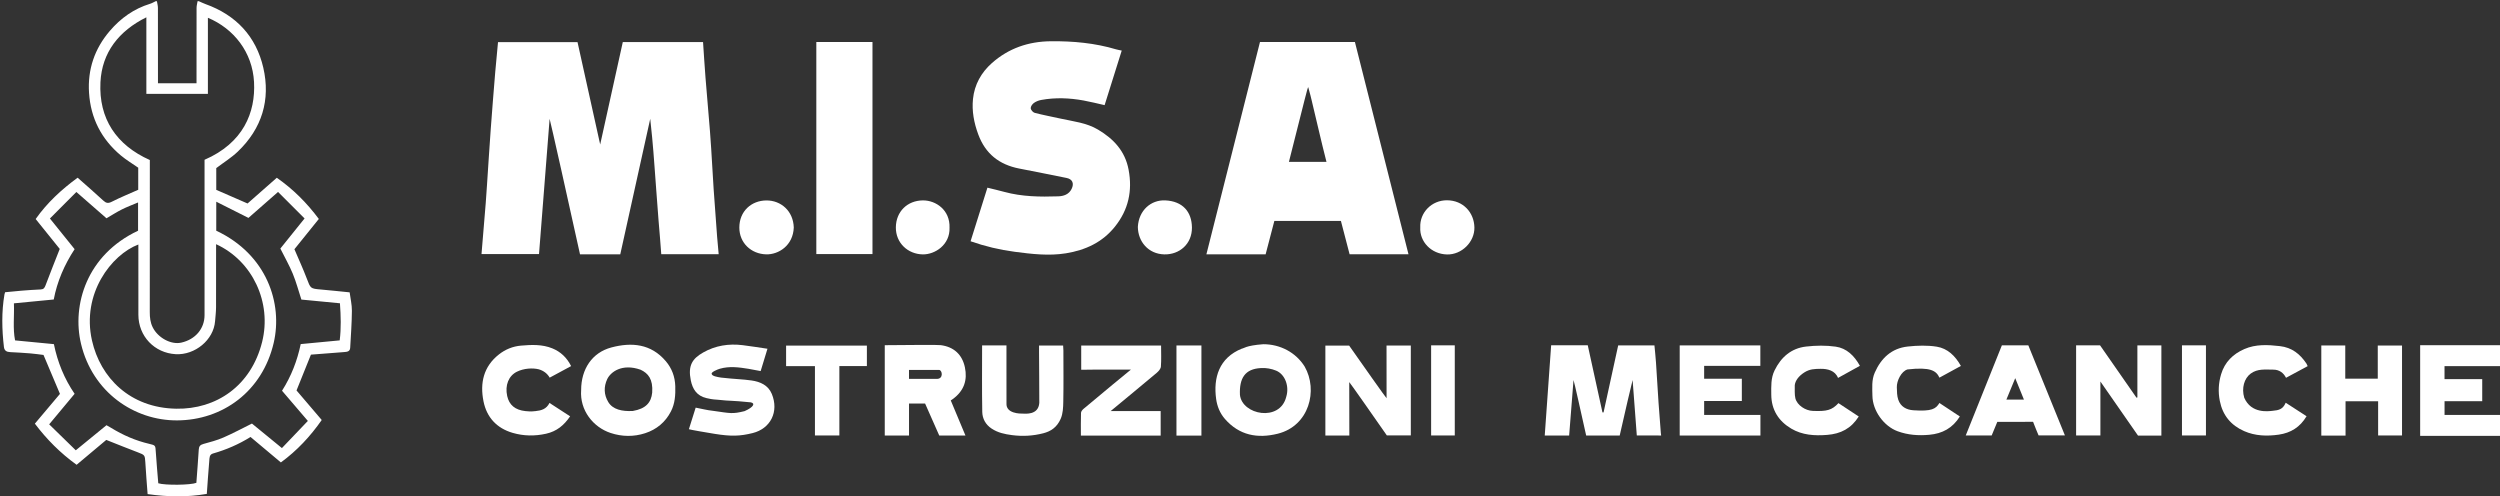 <?xml version="1.0" encoding="utf-8"?>
<!-- Generator: Adobe Illustrator 16.0.0, SVG Export Plug-In . SVG Version: 6.00 Build 0)  -->
<!DOCTYPE svg PUBLIC "-//W3C//DTD SVG 1.1//EN" "http://www.w3.org/Graphics/SVG/1.1/DTD/svg11.dtd">
<svg version="1.1" id="Logo_x5F_A-Model_8_xA0_Immagine_1_"
	 xmlns="http://www.w3.org/2000/svg" xmlns:xlink="http://www.w3.org/1999/xlink" x="0px" y="0px" width="516.24px"
	 height="102.479px" viewBox="0 0 516.24 102.479" enable-background="new 0 0 516.24 102.479" xml:space="preserve">
<rect x="0" y="0" width="516.24" height="102.479" fill="#333333" stroke="none"/>
<g>
	<path fill-rule="evenodd" clip-rule="evenodd" fill="none" d="M516.48,90c0,4.239,0,8.479,0,12.708c-172.08,0-344.16,0-516.237,0
		c0-34.164,0-68.316,0-102.468c10.641,0,21.279,0,31.917,0c-0.387,0.181-0.759,0.412-1.164,0.536
		c-3.347,1.025-6.069,2.97-8.325,5.609c-3.149,3.684-4.596,7.955-4.285,12.784c0.337,5.228,2.546,9.552,6.554,12.916
		c1.113,0.934,2.379,1.687,3.604,2.542c0,1.51,0,3.064,0,4.557c-1.858,0.829-3.697,1.576-5.46,2.471
		c-0.745,0.378-1.171,0.301-1.756-0.242c-1.725-1.6-3.51-3.136-5.3-4.722c-3.313,2.433-6.264,5.135-8.664,8.534
		c1.733,2.152,3.452,4.285,4.973,6.174c-1.043,2.657-2.02,5.084-2.937,7.533c-0.194,0.518-0.402,0.808-0.982,0.833
		c-1.308,0.059-2.614,0.148-3.919,0.252c-1.143,0.089-2.283,0.214-3.448,0.325c-0.045,0.155-0.104,0.302-0.13,0.453
		c-0.615,3.61-0.532,7.228-0.11,10.85c0.092,0.793,0.574,1.027,1.287,1.063c1.389,0.068,2.779,0.147,4.165,0.262
		c0.977,0.081,1.948,0.228,2.721,0.32c1.162,2.751,2.266,5.366,3.396,8.043c-1.674,1.986-3.422,4.062-5.18,6.146
		c2.439,3.229,5.241,6.056,8.62,8.495c2.089-1.753,4.213-3.534,6.125-5.137c2.341,0.925,4.453,1.786,6.587,2.59
		c1.343,0.506,1.396,0.573,1.477,2.009c0.124,2.176,0.309,4.349,0.473,6.586c4.143,0.591,8.161,0.667,12.225-0.041
		c0.171-2.366,0.317-4.623,0.511-6.875c0.048-0.559,0.013-1.248,0.756-1.46c2.751-0.785,5.354-1.912,7.759-3.417
		c2.127,1.784,4.175,3.502,6.268,5.257c3.338-2.437,6.088-5.393,8.436-8.762c-1.777-2.083-3.536-4.146-5.205-6.102
		c1.021-2.536,1.989-4.94,2.976-7.393c2.23-0.173,4.524-0.354,6.819-0.528c0.603-0.046,1.242-0.082,1.287-0.879
		c0.144-2.547,0.332-5.096,0.352-7.645c0.01-1.288-0.305-2.579-0.465-3.811c-2.06-0.205-3.986-0.415-5.917-0.583
		c-2.202-0.191-2.144-0.197-2.939-2.286c-0.772-2.027-1.684-4.002-2.548-6.034c1.656-2.054,3.352-4.158,5.041-6.253
		c-2.5-3.353-5.327-6.173-8.681-8.504c-2.079,1.829-4.105,3.612-6.037,5.312c-2.267-0.988-4.364-1.903-6.46-2.817
		c0-1.572,0-3.125,0-4.491c1.564-1.185,3.137-2.156,4.444-3.404c4.989-4.763,6.797-10.695,5.27-17.324
		c-1.487-6.457-5.623-10.88-11.939-13.14c-0.475-0.17-0.929-0.401-1.392-0.603c158.48,0,316.96,0,475.44,0c0,23.69,0,47.365,0,71.04
		c-5.581,0-11.162,0-16.728,0c0,6.31,0,12.484,0,18.72C505.376,90,510.928,90,516.48,90z M148.404,52.491
		c-0.11-1.217-0.231-2.387-0.32-3.56c-0.248-3.282-0.497-6.565-0.719-9.849c-0.189-2.813-0.338-5.628-0.512-8.443
		c-0.073-1.188-0.153-2.377-0.251-3.564c-0.302-3.672-0.628-7.341-0.918-11.014c-0.193-2.442-0.339-4.888-0.509-7.374
		c-5.542,0-11.006,0-16.571,0c-1.542,6.983-3.083,13.965-4.67,21.15c-1.591-7.187-3.141-14.191-4.679-21.141
		c-5.575,0-10.999,0-16.417,0c-0.197,2.105-0.406,4.152-0.575,6.202c-0.323,3.926-0.642,7.853-0.928,11.782
		c-0.28,3.853-0.518,7.709-0.776,11.564c-0.082,1.231-0.159,2.462-0.258,3.691c-0.284,3.5-0.578,6.998-0.87,10.52
		c4.026,0,7.956,0,11.874,0c0.735-9.366,1.462-18.642,2.189-27.917c0.055,0.001,0.11,0.002,0.166,0.003
		c2.036,9.321,4.071,18.643,6.109,27.971c2.815,0,5.527,0,8.315,0c2.044-9.263,4.086-18.511,6.127-27.758
		c0.266,0.296,0.4,0.589,0.419,0.89c0.105,1.626,0.174,3.256,0.269,4.883c0.076,1.308,0.155,2.616,0.261,3.921
		c0.299,3.671,0.626,7.339,0.915,11.01c0.183,2.325,0.314,4.655,0.473,7.031C140.502,52.491,144.359,52.491,148.404,52.491z
		 M278.686,52.503c4.063,0,8.041,0,12.161,0c-3.703-14.674-7.386-29.263-11.063-43.832c-6.587,0-13.058,0-19.603,0
		c-3.686,14.604-7.369,29.197-11.066,43.847c4.122,0,8.151,0,12.23,0c0.604-2.312,1.202-4.601,1.801-6.891c4.599,0,9.149,0,13.748,0
		C277.489,47.907,278.079,50.171,278.686,52.503z M231.634,10.443c-0.469-0.101-0.821-0.153-1.159-0.253
		c-4.401-1.31-8.898-1.718-13.48-1.673c-4.634,0.045-8.707,1.439-12.171,4.504c-2.217,1.962-3.601,4.455-3.906,7.399
		c-0.26,2.506,0.201,4.943,1.089,7.341c1.479,3.996,4.322,6.223,8.408,7.032c3.283,0.649,6.569,1.279,9.846,1.957
		c1.205,0.249,1.575,1.135,1.018,2.265c-0.562,1.137-1.648,1.489-2.755,1.526c-3.742,0.126-7.481,0.081-11.138-0.917
		c-1.154-0.315-2.321-0.582-3.49-0.872c-1.187,3.778-2.326,7.403-3.477,11.068c2.982,1.043,6.004,1.764,9.108,2.172
		c3.521,0.462,7.04,0.887,10.584,0.313c4.014-0.649,7.519-2.255,10.124-5.511c2.783-3.479,3.637-7.381,2.814-11.756
		c-0.725-3.858-3.087-6.351-6.302-8.27c-2.387-1.425-5.099-1.694-7.725-2.274c-1.784-0.394-3.583-0.73-5.351-1.188
		c-0.354-0.092-0.805-0.596-0.833-0.942c-0.03-0.355,0.322-0.858,0.651-1.099c0.435-0.316,0.993-0.532,1.528-0.629
		c2.913-0.532,5.832-0.411,8.731,0.113c1.456,0.264,2.892,0.636,4.351,0.961C229.302,17.876,230.452,14.213,231.634,10.443z
		 M168.567,8.674c0,14.688,0,29.256,0,43.792c3.936,0,7.79,0,11.596,0c0-14.651,0-29.221,0-43.792
		C176.258,8.674,172.431,8.674,168.567,8.674z M320.307,71.294c-0.443,6.229-0.883,12.408-1.326,18.647c1.698,0,3.319,0,5.041,0
		c0.292-3.665,0.581-7.301,0.87-10.936c0.07,0.006,0.14,0.012,0.21,0.018c0.815,3.65,1.63,7.301,2.438,10.916
		c2.404,0,4.634,0,6.921,0c0.854-3.803,1.703-7.575,2.551-11.348c0.036,0.014,0.071,0.027,0.107,0.041
		c0.29,3.75,0.58,7.501,0.872,11.282c1.681,0,3.294,0,4.933,0c0.014-0.222,0.042-0.378,0.03-0.531
		c-0.154-2.059-0.33-4.115-0.469-6.174c-0.188-2.776-0.34-5.555-0.528-8.33c-0.079-1.179-0.211-2.354-0.321-3.557
		c-2.516,0-4.982,0-7.486,0c-1.011,4.631-2.015,9.231-3.019,13.831c-0.076,0.002-0.153,0.003-0.229,0.004
		c-1.015-4.633-2.029-9.265-3.036-13.864C325.302,71.294,322.946,71.294,320.307,71.294z M196.329,82.688
		c0.13-0.087,0.26-0.17,0.386-0.26c2.389-1.721,3.087-3.985,2.534-6.583c-0.56-2.625-2.275-4.226-4.99-4.575
		c-0.804-0.104-1.635,0.008-2.454,0.009c-3.027,0.003-6.053,0.001-9.105,0.001c0,6.282,0,12.457,0,18.649c1.674,0,3.289,0,5.01,0
		c0-2.242,0-4.419,0-6.599c1.17,0,2.234,0,3.321,0c0.993,2.245,1.972,4.457,2.922,6.606c1.812,0,3.514,0,5.411,0
		C198.333,87.478,197.355,85.141,196.329,82.688z M291.327,71.355c-1.737,0-3.354,0-5.015,0c0,3.621,0,7.167,0,10.713
		c-0.057,0.029-0.113,0.059-0.17,0.088c-2.54-3.63-5.08-7.26-7.551-10.792c-1.739,0-3.356,0-4.909,0c0,6.258,0,12.431,0,18.566
		c1.666,0,3.249,0,4.949,0c0-3.662,0-7.262,0-10.862c0.06-0.013,0.119-0.025,0.179-0.039c2.539,3.652,5.078,7.306,7.567,10.886
		c1.71,0,3.329,0,4.949,0C291.327,83.69,291.327,77.547,291.327,71.355z M428.708,71.308c0,6.286,0,12.46,0,18.618
		c1.685,0,3.301,0,5.014,0c0-3.672,0-7.271,0-11.146c2.705,3.89,5.247,7.545,7.771,11.175c1.632,0,3.22,0,4.822,0
		c0-6.248,0-12.45,0-18.625c-1.672,0-3.259,0-4.954,0c0,3.61,0,7.174,0,10.737c-0.062,0.018-0.123,0.035-0.186,0.053
		c-2.519-3.619-5.037-7.237-7.525-10.812C431.962,71.308,430.37,71.308,428.708,71.308z M359.682,82.805c0-1.592,0-3.045,0-4.597
		c-2.653,0-5.229,0-7.783,0c0-0.921,0-1.738,0-2.665c3.919,0,7.772,0,11.604,0c0-1.487,0-2.86,0-4.219c-5.592,0-11.096,0-16.651,0
		c0,6.217,0,12.389,0,18.605c5.577,0,11.106,0,16.669,0c0-1.438,0-2.811,0-4.25c-1.983,0-3.896,0-5.808,0c-1.944,0-3.887,0-5.814,0
		c0-1.034,0-1.931,0-2.875C354.513,82.805,357.061,82.805,359.682,82.805z M260.875,71.08c-1.386,0.25-2.859,0.279-4.141,0.791
		c-4.804,1.918-6.193,6.203-5.608,10.492c0.204,1.499,0.766,2.943,1.813,4.145c2.975,3.41,6.746,4.088,10.907,3.054
		c6.496-1.613,8.367-8.972,5.559-13.872C267.555,72.462,264.607,71.088,260.875,71.08z M120.004,80.55
		c-0.313,4.19,2.497,7.666,6.067,8.853c2.357,0.783,4.792,0.822,7.157,0.051c2.349-0.766,4.164-2.267,5.313-4.492
		c0.848-1.643,0.958-3.413,0.9-5.224c-0.063-1.952-0.698-3.67-1.951-5.149c-3.067-3.62-7.074-3.95-11.251-2.839
		C122.249,72.81,120.004,76.235,120.004,80.55z M142.331,88.49c0.23,0.104,0.435,0.244,0.658,0.285
		c1.515,0.278,3.047,0.475,4.549,0.812c2.647,0.595,5.307,0.486,7.877-0.154c3.721-0.928,5.471-4.43,3.96-8.09
		c-0.743-1.802-2.385-2.517-4.187-2.775c-1.837-0.266-3.71-0.303-5.539-0.606c-0.818-0.136-1.8,0.107-2.698-0.78
		c0.643-0.339,1.112-0.692,1.639-0.845c1.97-0.568,3.976-0.499,5.979-0.174c0.84,0.137,1.674,0.31,2.505,0.466
		c0.477-1.563,0.906-2.972,1.406-4.611c-1.77-0.259-3.436-0.533-5.11-0.739c-2.879-0.355-5.633,0.068-8.177,1.518
		c-2.249,1.28-3.163,2.713-2.542,5.758c0.361,1.772,1.422,3.116,3.225,3.652c0.785,0.233,1.634,0.257,2.457,0.35
		c2.226,0.249,4.452,0.483,6.644,0.721c0.184,1.107-0.045,1.439-1.009,1.685c-2.252,0.571-4.489,0.092-6.722-0.126
		c-1.198-0.116-2.376-0.43-3.592-0.659C143.192,85.683,142.769,87.062,142.331,88.49z M239.76,71.348c-5.597,0-11.052,0-16.492,0
		c0,1.686,0,3.302,0,5.007c3.353,0,6.639,0,9.925,0c0.047,0.078,0.094,0.155,0.141,0.233c-0.166,0.098-0.349,0.175-0.496,0.296
		c-3.037,2.509-6.075,5.019-9.096,7.547c-0.242,0.202-0.509,0.544-0.518,0.828c-0.051,1.547-0.024,3.096-0.024,4.691
		c5.547,0,11.001,0,16.474,0c0-1.684,0-3.328,0-5.068c-3.443,0-6.801,0-10.324,0c3.273-2.709,6.407-5.283,9.511-7.895
		c0.385-0.324,0.824-0.828,0.858-1.278C239.83,74.284,239.76,72.846,239.76,71.348z M484.347,89.956c0-2.434,0-4.77,0-7.097
		c2.279,0,4.454,0,6.728,0c0,2.399,0,4.736,0,7.062c1.714,0,3.328,0,4.934,0c0-6.244,0-12.416,0-18.57c-1.688,0-3.304,0-5.009,0
		c0,2.328,0,4.586,0,6.837c-2.267,0-4.441,0-6.71,0c0-2.319,0-4.576,0-6.847c-1.71,0-3.325,0-4.948,0c0,6.233,0,12.405,0,18.615
		C480.988,89.956,482.573,89.956,484.347,89.956z M412.436,87.115c2.256,0,4.49,0.011,6.726-0.008
		c0.531-0.004,0.74,0.205,0.897,0.712c0.231,0.741,0.608,1.437,0.896,2.089c1.813,0,3.54,0,5.439,0
		c-2.556-6.291-5.056-12.447-7.554-18.596c-1.874,0-3.666,0-5.462,0c-2.486,6.2-4.961,12.374-7.464,18.618c1.896,0,3.638,0,5.356,0
		C411.656,89,412.019,88.123,412.436,87.115z M202.801,71.325c0,4.623-0.052,9.173,0.031,13.72c0.026,1.407,0.683,2.635,1.947,3.467
		c1.284,0.844,2.67,1.138,4.189,1.337c2.209,0.289,4.365,0.161,6.463-0.38c1.563-0.403,3.089-1.21,3.584-2.957
		c0.33-1.161,0.525-2.396,0.55-3.603c0.07-3.516,0.026-7.034,0.022-10.552c0-0.344-0.037-0.687-0.054-0.999
		c-1.712,0-3.328,0-4.974,0c0,0.475,0,0.871,0,1.269c0,3.397,0.012,6.795-0.005,10.192c-0.008,1.585-0.784,2.313-2.117,2.163
		c-1.026-0.115-2.076-0.011-3.116-0.026c-1.062-0.017-1.482-0.44-1.486-1.514c-0.01-2.679-0.004-5.356-0.004-8.035
		c0-1.347,0-2.692,0-4.082C206.129,71.325,204.543,71.325,202.801,71.325z M476.52,75.609c-0.124-0.267-0.174-0.421-0.261-0.55
		c-1.322-1.961-2.977-3.298-5.476-3.586c-2.512-0.289-4.978-0.415-7.324,0.604c-2.34,1.016-4.071,2.699-4.814,5.226
		c-0.53,1.8-0.631,3.609-0.265,5.479c0.587,2.992,2.312,5.045,5.026,6.242c2.283,1.006,4.722,1.081,7.166,0.728
		c2.45-0.355,4.38-1.528,5.726-3.8c-1.442-0.934-2.842-1.838-4.31-2.788c-0.585,1.345-1.602,1.606-2.79,1.562
		c-0.759-0.028-1.519,0.007-2.278-0.008c-1.634-0.031-3.053-1.089-3.493-2.587c-0.586-1.992-0.001-3.992,1.32-4.975
		c1.442-1.072,3.073-0.821,4.671-0.826c1.233-0.003,2.122,0.652,2.635,1.686C473.609,77.177,475.019,76.418,476.52,75.609z
		 M383.823,86.004c-1.446-0.952-2.826-1.86-4.192-2.76c-1.336,1.451-1.394,1.477-3.38,1.479c-0.68,0.001-1.36,0.019-2.039-0.006
		c-1.514-0.053-2.923-1.056-3.293-2.49c-0.185-0.716-0.111-1.503-0.118-2.259c-0.013-1.345,0.62-2.308,1.742-3.033
		c1.158-0.749,2.43-0.603,3.69-0.618c1.407-0.019,2.704,0.185,3.312,1.725c1.558-0.862,3.028-1.676,4.52-2.502
		c-1.172-2.114-2.757-3.632-4.987-3.955c-2.005-0.29-4.106-0.253-6.127-0.022c-3.054,0.35-5.154,2.169-6.505,4.92
		c-0.79,1.608-0.692,3.303-0.684,5c0.016,3.141,1.514,5.483,4.134,7.03c2.265,1.338,4.787,1.5,7.412,1.292
		C380.106,89.583,382.249,88.492,383.823,86.004z M404.917,75.563c-1.166-2.092-2.764-3.612-4.972-3.971
		c-1.957-0.317-4.023-0.249-6.008-0.034c-3.318,0.358-5.483,2.385-6.802,5.377c-0.683,1.547-0.515,3.189-0.489,4.806
		c0.049,3.091,2.368,6.27,5.203,7.311c2.121,0.779,4.282,0.932,6.526,0.731c2.728-0.242,4.833-1.384,6.324-3.783
		c-1.421-0.938-2.8-1.849-4.219-2.785c-0.741,1.23-1.793,1.611-3.089,1.526c-0.756-0.05-1.521,0.029-2.277-0.021
		c-1.469-0.097-2.646-0.754-3.132-2.179c-0.271-0.797-0.269-1.703-0.296-2.563c-0.042-1.341,0.606-2.31,1.727-3.036
		c1.192-0.773,2.506-0.618,3.805-0.636c1.368-0.018,2.606,0.241,3.267,1.676C401.97,77.173,403.39,76.397,404.917,75.563z
		 M117.933,75.597c-0.887-1.767-2.176-2.971-3.891-3.667c-2.081-0.845-4.276-0.75-6.455-0.561c-1.686,0.146-3.221,0.77-4.551,1.813
		c-3.202,2.514-3.948,5.922-3.194,9.688c0.665,3.321,2.749,5.564,6.032,6.518c2.265,0.657,4.558,0.694,6.903,0.17
		c2.185-0.489,3.684-1.729,4.953-3.591c-1.445-0.938-2.825-1.832-4.261-2.765c-0.629,1.289-1.663,1.603-2.91,1.524
		c-0.677-0.043-1.358,0.001-2.037-0.004c-1.978-0.013-3.388-1.112-3.789-2.95c-0.485-2.222,0.294-4.181,2.026-5.025
		c1.43-0.698,2.965-0.428,4.459-0.391c1.07,0.026,1.782,0.742,2.291,1.624C115.017,77.168,116.458,76.392,117.933,75.597z
		 M179.009,71.369c-5.647,0-11.177,0-16.682,0c0,1.434,0,2.776,0,4.24c1.997,0,3.929,0,5.956,0c0,4.858,0,9.593,0,14.308
		c1.714,0,3.329,0,5.042,0c0-4.812,0-9.546,0-14.322c1.016,0,1.931,0,2.847,0c0.942,0,1.885,0,2.837,0
		C179.009,74.104,179.009,72.757,179.009,71.369z M293.279,46.954c-0.166,2.896,2.212,5.506,5.514,5.592
		c3.028,0.079,5.725-2.572,5.666-5.582c-0.059-3.04-2.278-5.581-5.644-5.605C295.632,41.336,293.14,43.902,293.279,46.954z
		 M163.911,46.987c-0.097-3.428-2.658-5.61-5.647-5.596c-3.104,0.015-5.591,2.223-5.594,5.596c-0.003,3.182,2.436,5.45,5.54,5.537
		C160.748,52.596,163.773,50.716,163.911,46.987z M248.089,89.952c0-6.271,0-12.435,0-18.609c-1.758,0-3.45,0-5.155,0
		c0,6.229,0,12.395,0,18.609C244.649,89.952,246.31,89.952,248.089,89.952z M196.073,47.029c0.137-3.666-2.825-5.667-5.494-5.647
		c-3.223,0.024-5.555,2.311-5.588,5.563c-0.034,3.222,2.479,5.538,5.559,5.586C193.083,52.571,196.194,50.536,196.073,47.029z
		 M234.962,46.85c0.026,3.014,2.146,5.598,5.455,5.679c3.135,0.077,5.745-2.152,5.714-5.542c-0.03-3.249-1.905-5.437-5.492-5.608
		C237.664,41.237,235.143,43.446,234.962,46.85z M295.521,71.312c0,6.287,0,12.457,0,18.604c1.695,0,3.31,0,4.884,0
		c0-6.251,0-12.423,0-18.604C298.743,71.312,297.156,71.312,295.521,71.312z M450.569,71.314c0,6.287,0,12.454,0,18.605
		c1.695,0,3.309,0,4.951,0c0-3.151,0-6.225,0-9.297c0-3.098,0-6.196,0-9.309C453.793,71.314,452.208,71.314,450.569,71.314z"/>
	<path fill-rule="evenodd" clip-rule="evenodd" fill="#FFFFFF" d="M41.04,0.24c0.463,0.202,0.917,0.433,1.392,0.603
		c6.317,2.26,10.452,6.684,11.939,13.14c1.527,6.629-0.281,12.561-5.27,17.324c-1.307,1.248-2.879,2.22-4.444,3.404
		c0,1.366,0,2.919,0,4.491c2.097,0.915,4.194,1.829,6.46,2.817c1.931-1.699,3.958-3.483,6.037-5.312
		c3.354,2.331,6.181,5.151,8.681,8.504c-1.689,2.095-3.384,4.199-5.041,6.253c0.865,2.032,1.776,4.006,2.548,6.034
		c0.795,2.089,0.737,2.095,2.939,2.286c1.931,0.168,3.857,0.378,5.917,0.583c0.16,1.231,0.475,2.522,0.465,3.811
		c-0.02,2.549-0.208,5.098-0.352,7.645c-0.045,0.797-0.684,0.833-1.287,0.879c-2.295,0.175-4.589,0.355-6.819,0.528
		c-0.987,2.452-1.955,4.856-2.976,7.393c1.668,1.956,3.428,4.019,5.205,6.102c-2.348,3.369-5.098,6.325-8.436,8.762
		c-2.093-1.755-4.141-3.473-6.268-5.257c-2.405,1.505-5.008,2.632-7.759,3.417c-0.743,0.212-0.708,0.901-0.756,1.46
		c-0.194,2.252-0.34,4.509-0.511,6.875c-4.064,0.708-8.083,0.632-12.225,0.041c-0.164-2.237-0.35-4.41-0.473-6.586
		c-0.082-1.436-0.134-1.503-1.477-2.009c-2.134-0.804-4.246-1.665-6.587-2.59c-1.911,1.603-4.035,3.384-6.125,5.137
		c-3.379-2.439-6.181-5.266-8.62-8.495c1.758-2.085,3.506-4.16,5.18-6.146c-1.13-2.677-2.234-5.292-3.396-8.043
		c-0.773-0.093-1.744-0.239-2.721-0.32c-1.386-0.114-2.776-0.193-4.165-0.262c-0.713-0.035-1.194-0.27-1.287-1.063
		c-0.422-3.622-0.505-7.239,0.11-10.85c0.026-0.151,0.084-0.298,0.13-0.453c1.166-0.111,2.306-0.236,3.448-0.325
		c1.305-0.104,2.612-0.193,3.919-0.252c0.58-0.025,0.788-0.315,0.982-0.833c0.917-2.449,1.894-4.876,2.937-7.533
		c-1.521-1.889-3.24-4.022-4.973-6.174c2.399-3.398,5.351-6.101,8.664-8.534c1.79,1.586,3.575,3.122,5.3,4.722
		c0.585,0.543,1.012,0.62,1.756,0.242c1.763-0.895,3.602-1.642,5.46-2.471c0-1.493,0-3.047,0-4.557
		c-1.225-0.856-2.491-1.608-3.604-2.542c-4.007-3.364-6.217-7.688-6.554-12.916c-0.312-4.829,1.135-9.1,4.285-12.784
		c2.256-2.639,4.978-4.584,8.325-5.609c0.405-0.124,0.776-0.355,1.164-0.536c0.08,0,0.16,0,0.24,0
		c0.073,0.461,0.208,0.922,0.21,1.384c0.016,4.8,0.009,9.6,0.009,14.399c0,0.388,0,0.776,0,1.17c2.721,0,5.33,0,7.961,0
		c0-5.25-0.006-10.409,0.009-15.568c0.001-0.462,0.137-0.924,0.21-1.386C40.88,0.24,40.96,0.24,41.04,0.24z M44.655,47.64
		c10.483,4.929,13.759,15.053,11.862,23.167c-2.344,10.025-10.545,15.958-19.941,16.003c-8.874,0.042-17.464-5.819-19.845-15.812
		c-1.904-7.992,1.148-18.357,11.779-23.356c0-1.882,0-3.773,0-5.835c-1.202,0.512-2.313,0.92-3.362,1.45
		c-1.088,0.548-2.118,1.213-3.159,1.819c-2.082-1.818-4.086-3.569-6.22-5.433c-1.877,1.883-3.672,3.684-5.461,5.478
		c1.759,2.183,3.41,4.231,5.1,6.329c-2.106,3.212-3.605,6.667-4.311,10.395c-2.769,0.267-5.396,0.521-8.224,0.793
		c0.103,2.658-0.251,5.175,0.239,7.652c2.775,0.268,5.37,0.519,8.017,0.773c0.763,3.746,2.16,7.16,4.279,10.26
		c-1.758,2.108-3.459,4.149-5.253,6.301c1.887,1.841,3.678,3.59,5.493,5.361c2.186-1.787,4.253-3.477,6.339-5.181
		c0.344,0.195,0.657,0.361,0.958,0.546c2.45,1.507,5.053,2.646,7.862,3.3c1.312,0.305,1.277,0.329,1.361,1.642
		c0.141,2.178,0.341,4.351,0.515,6.503c1.457,0.445,6.684,0.38,7.865-0.093c0.167-2.28,0.353-4.578,0.495-6.879
		c0.041-0.661,0.301-0.971,0.956-1.148c1.404-0.383,2.826-0.761,4.155-1.339c1.985-0.863,3.896-1.896,5.87-2.874
		c1.991,1.63,4.047,3.313,6.189,5.064c1.827-1.913,3.58-3.748,5.355-5.608c-1.872-2.188-3.602-4.211-5.33-6.232
		c1.921-3.037,3.146-6.228,3.858-9.634c2.703-0.257,5.303-0.504,8.05-0.766c0.316-2.54,0.233-5.052,0.049-7.66
		c-2.762-0.266-5.388-0.519-7.963-0.767c-0.599-1.833-1.072-3.634-1.776-5.34c-0.722-1.75-1.671-3.405-2.566-5.194
		c1.579-1.962,3.227-4.011,5.002-6.217c-1.812-1.812-3.63-3.628-5.476-5.475c-2.18,1.913-4.187,3.672-6.114,5.363
		c-2.211-1.113-4.356-2.193-6.644-3.345C44.655,43.815,44.655,45.69,44.655,47.64z M42.238,32.994
		c7.984-3.461,10.557-9.739,10.218-16.06C52.127,10.783,48.291,5.92,42.93,3.669c0,5.254,0,10.472,0,15.711
		c-4.263,0-8.437,0-12.707,0c0-5.271,0-10.481,0-15.806c-5.687,2.812-9.176,7.256-9.482,13.412
		c-0.373,7.521,3.278,12.976,10.199,16.059c0,0.556,0,0.994,0,1.432c0,9.996,0.008,19.992-0.012,29.989
		c-0.002,1.093,0.113,2.131,0.602,3.118c1.074,2.171,3.785,3.639,5.884,3.172c2.928-0.651,4.824-2.882,4.824-5.682
		c0.001-10.236,0-20.473,0-30.709C42.238,33.927,42.238,33.489,42.238,32.994z M44.622,50.424c0,4.419,0.012,8.735-0.009,13.052
		c-0.005,0.951-0.127,1.902-0.201,2.853c-0.299,3.864-4.147,7.029-8.132,6.808c-4.386-0.243-7.692-3.704-7.704-8.13
		c-0.012-4.834-0.003-9.667-0.003-14.518c-5.563,2.105-11.756,10.142-9.58,19.811c1.735,7.709,7.849,13.926,17.391,14.097
		c8.241,0.147,15.469-4.67,17.746-13.791C56.155,62.495,52.183,53.889,44.622,50.424z"/>
	<path fill-rule="evenodd" clip-rule="evenodd" fill="#FFFFFF" d="M516.48,90c-5.552,0-11.104,0-16.728,0c0-6.235,0-12.41,0-18.72
		c5.565,0,11.146,0,16.728,0c0,1.439,0,2.88,0,4.319c-3.902,0-7.806,0-11.697,0c0,0.953,0,1.771,0,2.686c2.64,0,5.217,0,7.786,0
		c0,1.555,0,3.01,0,4.558c-2.647,0-5.225,0-7.78,0c0,0.993,0,1.891,0,2.837c3.944,0,7.817,0,11.691,0
		C516.48,87.12,516.48,88.56,516.48,90z"/>
	<path fill-rule="evenodd" clip-rule="evenodd" fill="none" d="M40.8,0.24c-0.073,0.462-0.208,0.924-0.21,1.386
		c-0.015,5.16-0.009,10.319-0.009,15.568c-2.632,0-5.24,0-7.961,0c0-0.394,0-0.782,0-1.17c0-4.8,0.006-9.6-0.009-14.399
		c-0.001-0.462-0.137-0.923-0.21-1.384C35.2,0.24,38,0.24,40.8,0.24z"/>
	<path fill-rule="evenodd" clip-rule="evenodd" fill="none" d="M516.48,85.68c-3.874,0-7.747,0-11.691,0c0-0.946,0-1.844,0-2.837
		c2.556,0,5.133,0,7.78,0c0-1.548,0-3.003,0-4.558c-2.569,0-5.146,0-7.786,0c0-0.914,0-1.732,0-2.686c3.892,0,7.795,0,11.697,0
		C516.48,78.96,516.48,82.32,516.48,85.68z"/>
	<path fill-rule="evenodd" clip-rule="evenodd" fill="#FFFFFF" d="M148.404,52.491c-4.045,0-7.902,0-11.856,0
		c-0.158-2.376-0.377-4.64-0.56-6.965c-0.407-4.956-0.529-7.405-0.828-11.076c-0.285-4.148-0.735-8.711-0.891-9.914
		c-2.041,9.248-4.14,18.714-6.185,27.978c-2.788,0-5.5,0-8.315,0c-2.038-9.328-6.22-27.973-6.275-27.974
		c-0.728,9.275-1.455,18.551-2.189,27.917c-3.918,0-7.848,0-11.874,0c0.292-3.522,0.586-7.021,0.87-10.52
		c0.1-1.229,0.176-2.46,0.258-3.691c0.258-3.855,0.496-7.711,0.776-11.564c0.286-3.929,0.604-7.856,0.928-11.782
		c0.169-2.05,0.378-4.097,0.575-6.202c5.418,0,10.841,0,16.417,0c1.538,6.95,3.088,13.954,4.679,21.141
		c1.586-7.185,3.128-14.167,4.67-21.15c5.565,0,11.029,0,16.571,0c0.17,2.486,0.316,4.932,0.509,7.374
		c0.29,3.673,0.616,7.342,0.918,11.014c0.098,1.187,0.178,2.375,0.251,3.564c0.174,2.814,0.322,5.63,0.512,8.443
		c0.222,3.284,0.471,6.567,0.719,9.849C148.172,50.104,148.293,51.274,148.404,52.491z"/>
	<path fill-rule="evenodd" clip-rule="evenodd" fill="#FFFFFF" d="M278.686,52.503c-0.607-2.332-1.197-4.596-1.791-6.876
		c-4.599,0-9.149,0-13.748,0c-0.599,2.29-1.196,4.579-1.801,6.891c-4.079,0-8.108,0-12.23,0c3.698-14.65,7.38-29.243,11.066-43.847
		c6.545,0,13.016,0,19.603,0c3.677,14.569,7.359,29.158,11.063,43.832C286.727,52.503,282.75,52.503,278.686,52.503z
		 M266.157,33.422c2.576,0,5.11,0,7.753,0c-1.131-4.404-2.095-8.743-3.094-12.853c-0.389-1.644,0.033,0.136-0.667-2.549
		c-0.038-0.145-0.305,0.804-0.753,2.585C268.355,24.727,267.21,29.233,266.157,33.422z"/>
	<path fill-rule="evenodd" clip-rule="evenodd" fill="#FFFFFF" d="M231.634,10.443c-1.182,3.77-2.332,7.433-3.535,11.268
		c-1.459-0.326-2.895-0.698-4.351-0.961c-2.899-0.524-5.818-0.646-8.731-0.113c-0.535,0.098-1.093,0.313-1.528,0.629
		c-0.33,0.24-0.682,0.744-0.651,1.099c0.029,0.346,0.479,0.851,0.833,0.942c1.768,0.458,3.566,0.793,5.351,1.188
		c2.626,0.581,5.337,0.85,7.725,2.274c3.215,1.919,5.577,4.412,6.302,8.27c0.823,4.375-0.031,8.276-2.814,11.756
		c-2.604,3.256-6.109,4.861-10.124,5.511c-3.544,0.573-7.064,0.148-10.584-0.313c-3.104-0.408-6.126-1.129-9.108-2.172
		c1.151-3.665,2.29-7.291,3.477-11.068c1.168,0.291,2.336,0.557,3.49,0.872c3.657,0.998,7.396,1.043,11.138,0.917
		c1.107-0.037,2.194-0.39,2.755-1.526c0.558-1.13,0.187-2.017-1.018-2.265c-3.277-0.678-6.563-1.307-9.846-1.957
		c-4.086-0.809-6.929-3.036-8.408-7.032c-0.888-2.398-1.349-4.835-1.089-7.341c0.305-2.944,1.689-5.437,3.906-7.399
		c3.465-3.065,7.538-4.459,12.171-4.504c4.582-0.044,9.079,0.363,13.48,1.673C230.813,10.291,231.165,10.342,231.634,10.443z"/>
	<path fill-rule="evenodd" clip-rule="evenodd" fill="#FFFFFF" d="M168.567,8.674c3.864,0,7.691,0,11.596,0
		c0,14.572,0,29.142,0,43.792c-3.806,0-7.66,0-11.596,0C168.567,37.931,168.567,23.362,168.567,8.674z"/>
	<path fill-rule="evenodd" clip-rule="evenodd" fill="#FFFFFF" d="M320.307,71.294c2.639,0,4.995,0,7.558,0
		c1.007,4.6,2.021,9.231,3.036,13.864c0.076-0.001,0.153-0.002,0.229-0.004c1.004-4.6,2.008-9.2,3.019-13.831
		c2.504,0,4.971,0,7.486,0c0.11,1.202,0.242,2.378,0.321,3.557c0.188,2.775,0.34,5.554,0.528,8.33
		c0.139,2.059,0.314,4.115,0.469,6.174c0.012,0.153,0.012,0.153,0.065,0.546c-1.639,0-3.348-0.015-5.028-0.015
		c-0.292-3.781-0.572-7.691-0.862-11.441c-0.036-0.014-1.813,7.663-2.668,11.466c-2.287,0-4.517,0-6.921,0
		c-0.808-3.615-2.544-11.46-2.614-11.466c-0.289,3.635-0.611,7.803-0.903,11.468c-1.722,0-3.343,0-5.041,0
		C319.424,83.702,319.864,77.522,320.307,71.294z"/>
	<path fill-rule="evenodd" clip-rule="evenodd" fill="#FFFFFF" d="M196.329,82.688c1.026,2.453,2.005,4.79,3.034,7.249
		c-1.896,0-3.599,0-5.411,0c-0.951-2.149-1.93-4.361-2.922-6.606c-1.087,0-2.151,0-3.321,0c0,2.18,0,4.356,0,6.599
		c-1.721,0-3.335,0-5.01,0c0-6.192,0-12.367,0-18.649c5.227-0.034,10.755-0.113,11.559-0.01c2.715,0.35,4.431,1.95,4.99,4.575
		c0.554,2.598-0.145,4.862-2.534,6.583C196.589,82.518,196.458,82.601,196.329,82.688z M187.706,78.24
		c1.783,0,4.077,0.003,5.75,0.001c1.438-0.002,1.125-1.854,0.443-1.854c-2.051,0-4.11,0-6.193,0
		C187.706,77.003,187.706,77.553,187.706,78.24z"/>
	<path fill-rule="evenodd" clip-rule="evenodd" fill="#FFFFFF" d="M291.327,71.355c0,6.191,0,12.335,0,18.56
		c-1.62,0-3.239,0-4.949,0c-2.489-3.58-7.705-11.026-7.765-11.014c0,3.601,0.019,7.367,0.019,11.029c-1.7,0-3.283,0-4.949,0
		c0-6.136,0-12.309,0-18.566c1.553,0,3.17,0,4.909,0c2.471,3.532,7.673,10.9,7.729,10.871c0-3.546-0.009-7.259-0.009-10.88
		C287.973,71.355,289.589,71.355,291.327,71.355z"/>
	<path fill-rule="evenodd" clip-rule="evenodd" fill="#FFFFFF" d="M428.708,71.308c1.662,0,3.255,0,4.942,0
		c2.488,3.574,5.007,7.192,7.525,10.812c0.063-0.018,0.124-0.035,0.186-0.053c0-3.563,0-7.127,0-10.737c1.695,0,3.282,0,4.954,0
		c0,6.175,0,12.377,0,18.625c-1.603,0-3.19,0-4.822,0c-2.524-3.63-5.066-7.285-7.771-11.175c0,3.875,0,7.475,0,11.146
		c-1.713,0-3.329,0-5.014,0C428.708,83.768,428.708,77.594,428.708,71.308z"/>
	<path fill-rule="evenodd" clip-rule="evenodd" fill="#FFFFFF" d="M359.682,82.805c-2.621,0-5.169,0-7.783,0
		c0,0.944,0,1.841,0,2.875c1.928,0,3.87,0,5.814,0c1.912,0,3.824,0,5.808,0c0,1.439,0,2.812,0,4.25c-5.563,0-11.092,0-16.669,0
		c0-6.217,0-12.389,0-18.605c5.556,0,11.06,0,16.651,0c0,1.358,0,2.731,0,4.219c-3.832,0-7.686,0-11.604,0c0,0.927,0,1.744,0,2.665
		c2.554,0,5.13,0,7.783,0C359.682,79.76,359.682,81.213,359.682,82.805z"/>
	<path fill-rule="evenodd" clip-rule="evenodd" fill="#FFFFFF" d="M260.875,71.08c3.467,0,6.695,1.676,8.529,4.609
		c2.809,4.9,0.938,12.259-5.559,13.872c-4.161,1.034-7.932,0.356-10.907-3.054c-1.047-1.201-1.609-2.646-1.813-4.145
		c-0.585-4.289,0.549-8.469,5.353-10.387C256.717,72.027,257.175,71.343,260.875,71.08z M265.603,81.942
		c0.663-2.119-0.198-4.621-2.084-5.406c-0.941-0.393-2.099-0.606-3.125-0.531c-3.313,0.156-4.5,2.094-4.352,5.522
		C256.457,85.692,264.309,87.189,265.603,81.942z"/>
	<path fill-rule="evenodd" clip-rule="evenodd" fill="#FFFFFF" d="M120.004,80.55c0-4.314,2.245-7.74,6.236-8.801
		c4.177-1.111,8.184-0.781,11.251,2.839c1.253,1.479,1.889,3.197,1.951,5.149c0.057,1.811-0.053,3.581-0.9,5.224
		c-1.149,2.226-2.964,3.727-5.313,4.492c-2.366,0.771-4.8,0.732-7.157-0.051C122.501,88.216,119.691,84.74,120.004,80.55z
		 M130.68,84.863c2.663-0.462,3.786-1.712,3.996-3.795c0.188-2.771-0.813-3.979-2.396-4.722c-3.854-1.361-6.216,0.498-6.896,1.951
		c-0.724,1.549-0.699,3.199,0.221,4.722C126.538,84.563,128.446,84.985,130.68,84.863z"/>
	<path fill-rule="evenodd" clip-rule="evenodd" fill="#FFFFFF" d="M142.253,88.63c0.438-1.429,0.938-2.947,1.4-4.455
		c1.215,0.229,2.394,0.543,3.592,0.659c3.648,0.515,3.977,0.687,6.508,0.062c1.922-0.844,2.219-1.625,1.281-1.813
		c-4.328-0.438-4.046-0.231-6.702-0.528c-0.822-0.093-0.97-0.003-2.457-0.35c-2.008-0.469-2.863-1.88-3.225-3.652
		c-0.621-3.045,0.293-4.478,2.542-5.758c2.544-1.449,5.297-1.873,8.177-1.518c1.674,0.206,3.341,0.48,5.11,0.739
		c-0.5,1.64-0.929,3.048-1.406,4.611c-0.831-0.156-1.666-0.329-2.505-0.466c-2.003-0.325-3.955-0.585-5.925-0.017
		c-0.527,0.152-1.797,0.703-1.692,1.035c0.052,0.496,1.124,0.657,1.942,0.793c2.88,0.327,4.457,0.328,6.294,0.594
		c1.801,0.259,3.443,0.974,4.187,2.775c1.51,3.66-0.239,7.162-3.96,8.09c-2.57,0.641-4.427,0.713-7.877,0.154
		C146.019,89.341,142.484,88.733,142.253,88.63z"/>
	<path fill-rule="evenodd" clip-rule="evenodd" fill="#FFFFFF" d="M239.76,71.348c0,1.498,0.069,2.937-0.041,4.361
		c-0.035,0.45-0.474,0.954-0.858,1.278c-3.104,2.611-6.237,5.186-9.511,7.895c3.523,0,6.881,0,10.324,0c0,1.74,0,3.385,0,5.068
		c-5.473,0-10.927,0-16.474,0c0-1.596-0.027-3.145,0.024-4.691c0.009-0.284,0.276-0.626,0.518-0.828
		c3.021-2.528,9.626-8.016,9.792-8.113c-6.343-0.002-10.094,0-10.267,0.037c0-1.705,0-3.321,0-5.007
		C228.708,71.348,234.163,71.348,239.76,71.348z"/>
	<path fill-rule="evenodd" clip-rule="evenodd" fill="#FFFFFF" d="M484.347,89.956c-1.774,0-3.359,0-5.006,0
		c0-6.21,0-12.382,0-18.615c1.623,0,3.238,0,4.948,0c0,2.271,0,4.527,0,6.847c2.269,0,4.443,0,6.71,0c0-2.251,0-4.509,0-6.837
		c1.705,0,3.32,0,5.009,0c0,6.154,0,12.326,0,18.57c-1.605,0-3.22,0-4.934,0c0-2.325,0-4.662,0-7.062c-2.273,0-4.448,0-6.728,0
		C484.347,85.187,484.347,87.522,484.347,89.956z"/>
	<path fill-rule="evenodd" clip-rule="evenodd" fill="#FFFFFF" d="M412.436,87.113c-0.417,1.008-0.78,1.885-1.165,2.815
		c-1.719,0-3.46,0-5.356,0c2.503-6.244,4.978-12.418,7.464-18.618c1.796,0,3.588,0,5.462,0c2.498,6.148,4.998,12.305,7.554,18.596
		c-1.899,0-3.626,0-5.439,0c-0.287-0.652-0.771-1.872-1.053-2.596c-0.112-0.288,0.055-0.212-0.74-0.205
		C416.926,87.125,414.692,87.113,412.436,87.113z M414.312,82.51c1.217,0,2.354,0,3.62,0c-0.594-1.463-1.147-2.826-1.794-4.419
		C415.448,79.762,414.884,81.126,414.312,82.51z"/>
	<path fill-rule="evenodd" clip-rule="evenodd" fill="#FFFFFF" d="M202.801,71.325c1.742,0,3.328,0,5.029,0c0,1.39,0,2.735,0,4.082
		c0,2.679-0.006,5.2,0.004,7.879c-0.128,2.125,2.806,2.134,3.361,2.125c0.486-0.007,3.23,0.375,3.417-2.219
		c0.018-3.397-0.053-7.168-0.053-10.565c0-0.397,0-0.794,0-1.269c1.646,0,3.262,0,4.974,0c0.018,0.313,0.054,0.655,0.054,0.999
		c0.004,3.518,0.048,7.036-0.022,10.552c-0.024,1.207-0.058,2.5-0.55,3.603c-0.778,1.743-2.021,2.554-3.584,2.957
		c-2.098,0.541-4.253,0.669-6.463,0.38c-1.519-0.199-2.905-0.493-4.189-1.337c-1.265-0.832-1.921-2.06-1.947-3.467
		C202.75,80.498,202.801,75.948,202.801,71.325z"/>
	<path fill-rule="evenodd" clip-rule="evenodd" fill="#FFFFFF" d="M476.52,75.609c-1.501,0.809-2.911,1.567-4.467,2.405
		c-0.513-1.033-1.401-1.688-2.635-1.686c-1.598,0.005-3.229-0.246-4.671,0.826c-1.321,0.982-1.906,2.982-1.32,4.975
		c1.456,3.354,5.034,2.775,5.79,2.709c1.416-0.125,2.187-0.331,2.771-1.676c1.468,0.95,2.867,1.854,4.31,2.788
		c-1.346,2.271-3.275,3.444-5.726,3.8c-2.444,0.354-4.883,0.278-7.166-0.728c-2.715-1.197-4.439-3.25-5.026-6.242
		c-0.366-1.869-0.266-3.679,0.265-5.479c0.743-2.526,2.475-4.21,4.814-5.226c2.347-1.019,4.813-0.893,7.324-0.604
		c2.499,0.288,4.153,1.625,5.476,3.586C476.346,75.188,476.396,75.343,476.52,75.609z"/>
	<path fill-rule="evenodd" clip-rule="evenodd" fill="#FFFFFF" d="M383.823,86.004c-1.574,2.488-3.717,3.579-6.516,3.8
		c-2.625,0.208-5.147,0.046-7.412-1.292c-2.62-1.547-4.118-3.89-4.134-7.03c-0.009-1.697-0.106-3.392,0.684-5
		c1.351-2.751,3.451-4.57,6.505-4.92c2.021-0.23,4.122-0.268,6.127,0.022c2.23,0.323,3.815,1.841,4.987,3.955
		c-1.491,0.826-2.962,1.64-4.52,2.502c-0.607-1.54-2.181-1.898-3.588-1.88c-1.261,0.016-2.256,0.024-3.414,0.773
		c-1.122,0.726-1.82,1.662-1.93,2.602c0.007,0.756-0.06,2.003,0.125,2.719c0.37,1.435,2.08,2.541,3.594,2.594
		c2.906,0.125,3.963-0.153,5.299-1.604C380.997,84.144,382.376,85.052,383.823,86.004z"/>
	<path fill-rule="evenodd" clip-rule="evenodd" fill="#FFFFFF" d="M404.917,75.563c-1.527,0.834-2.947,1.609-4.432,2.42
		c-0.66-1.435-1.842-2.229-6.592-1.697c-1.281,0.375-2.248,2.353-2.206,3.693c0.027,0.859,0.024,1.766,0.296,2.563
		c0.485,1.425,1.663,2.082,3.132,2.179c3.778,0.253,4.625-0.275,5.366-1.506c1.419,0.937,2.798,1.848,4.219,2.785
		c-1.491,2.399-3.597,3.541-6.324,3.783c-2.244,0.2-4.405,0.048-6.526-0.731c-2.835-1.041-5.154-4.22-5.203-7.311
		c-0.025-1.616-0.193-3.259,0.489-4.806c1.318-2.992,3.483-5.019,6.802-5.377c1.984-0.215,4.051-0.283,6.008,0.034
		C402.154,71.951,403.751,73.472,404.917,75.563z"/>
	<path fill-rule="evenodd" clip-rule="evenodd" fill="#FFFFFF" d="M117.933,75.597c-1.475,0.795-2.916,1.571-4.424,2.385
		c-0.509-0.882-1.296-1.447-2.271-1.726c-1.271-0.31-3.05-0.206-4.48,0.492c-1.731,0.845-2.511,2.804-2.026,5.025
		c0.401,1.838,1.631,2.898,3.777,3.118c1.264,0.117,1.408,0.069,2.083,0c1.166-0.119,2.248-0.399,2.876-1.688
		c1.437,0.933,2.816,1.827,4.261,2.765c-1.269,1.862-2.768,3.102-4.953,3.591c-2.346,0.524-4.639,0.487-6.903-0.17
		c-3.284-0.953-5.367-3.196-6.032-6.518c-0.754-3.767-0.007-7.175,3.194-9.688c1.33-1.044,2.865-1.667,4.551-1.813
		c2.179-0.189,4.375-0.284,6.455,0.561C115.757,72.626,117.046,73.83,117.933,75.597z"/>
	<path fill-rule="evenodd" clip-rule="evenodd" fill="#FFFFFF" d="M179.009,71.369c0,1.388,0,2.735,0,4.226
		c-0.952,0-1.895,0-2.837,0c-0.916,0-1.831,0-2.847,0c0,4.776,0,9.511,0,14.322c-1.714,0-3.329,0-5.042,0c0-4.715,0-9.449,0-14.308
		c-2.027,0-3.959,0-5.956,0c0-1.464,0-2.807,0-4.24C167.832,71.369,173.362,71.369,179.009,71.369z"/>
	<path fill-rule="evenodd" clip-rule="evenodd" fill="#FFFFFF" d="M293.279,46.954c-0.139-3.052,2.354-5.618,5.536-5.596
		c3.365,0.024,5.585,2.565,5.644,5.605c0.059,3.01-2.638,5.661-5.666,5.582C295.491,52.46,293.113,49.85,293.279,46.954z"/>
	<path fill-rule="evenodd" clip-rule="evenodd" fill="#FFFFFF" d="M163.911,46.987c-0.137,3.729-3.163,5.608-5.701,5.537
		c-3.104-0.087-5.543-2.355-5.54-5.537c0.002-3.373,2.49-5.581,5.594-5.596C161.253,41.377,163.814,43.559,163.911,46.987z"/>
	<path fill-rule="evenodd" clip-rule="evenodd" fill="#FFFFFF" d="M248.089,89.952c-1.779,0-3.44,0-5.155,0
		c0-6.215,0-12.381,0-18.609c1.705,0,3.397,0,5.155,0C248.089,77.518,248.089,83.681,248.089,89.952z"/>
	<path fill-rule="evenodd" clip-rule="evenodd" fill="#FFFFFF" d="M196.073,47.029c0.121,3.506-2.989,5.542-5.523,5.502
		c-3.081-0.049-5.593-2.365-5.559-5.586c0.034-3.251,2.365-5.538,5.588-5.563C193.248,41.362,196.209,43.364,196.073,47.029z"/>
	<path fill-rule="evenodd" clip-rule="evenodd" fill="#FFFFFF" d="M234.962,46.85c0.181-3.404,2.702-5.613,5.676-5.471
		c3.587,0.171,5.462,2.359,5.492,5.608c0.031,3.391-2.579,5.62-5.714,5.542C237.108,52.448,234.988,49.864,234.962,46.85z"/>
	<path fill-rule="evenodd" clip-rule="evenodd" fill="#FFFFFF" d="M295.521,71.312c1.635,0,3.222,0,4.884,0
		c0,6.181,0,12.353,0,18.604c-1.574,0-3.188,0-4.884,0C295.521,83.769,295.521,77.599,295.521,71.312z"/>
	<path fill-rule="evenodd" clip-rule="evenodd" fill="#FFFFFF" d="M450.569,71.314c1.64,0,3.225,0,4.951,0c0,3.112,0,6.211,0,9.309
		c0,3.072,0,6.146,0,9.297c-1.643,0-3.256,0-4.951,0C450.569,83.769,450.569,77.602,450.569,71.314z"/>
	<path fill-rule="evenodd" clip-rule="evenodd" fill="none" d="M44.655,47.64c0-1.95,0-3.825,0-5.987
		c2.287,1.151,4.433,2.231,6.644,3.345c1.928-1.691,3.934-3.45,6.114-5.363c1.846,1.846,3.664,3.663,5.476,5.475
		c-1.775,2.206-3.423,4.255-5.002,6.217c0.895,1.789,1.844,3.444,2.566,5.194c0.705,1.706,1.178,3.507,1.776,5.34
		c2.575,0.248,5.201,0.501,7.963,0.767c0.184,2.608,0.268,5.12-0.049,7.66c-2.747,0.262-5.347,0.509-8.05,0.766
		c-0.712,3.406-1.937,6.597-3.858,9.634c1.729,2.021,3.458,4.044,5.33,6.232c-1.775,1.86-3.528,3.695-5.355,5.608
		c-2.142-1.752-4.198-3.435-6.189-5.064c-1.975,0.978-3.885,2.011-5.87,2.874c-1.329,0.578-2.751,0.956-4.155,1.339
		c-0.654,0.178-0.915,0.487-0.956,1.148c-0.142,2.301-0.327,4.599-0.495,6.879c-1.181,0.473-6.408,0.538-7.865,0.093
		c-0.173-2.152-0.374-4.325-0.515-6.503c-0.084-1.313-0.05-1.337-1.361-1.642c-2.809-0.653-5.412-1.793-7.862-3.3
		c-0.301-0.185-0.614-0.351-0.958-0.546c-2.085,1.704-4.153,3.394-6.339,5.181c-1.814-1.771-3.606-3.521-5.493-5.361
		c1.794-2.151,3.496-4.192,5.253-6.301c-2.119-3.1-3.516-6.514-4.279-10.26c-2.646-0.255-5.242-0.506-8.017-0.773
		c-0.49-2.478-0.136-4.994-0.239-7.652c2.829-0.272,5.455-0.526,8.224-0.793c0.705-3.728,2.204-7.183,4.311-10.395
		c-1.69-2.098-3.341-4.146-5.1-6.329c1.789-1.794,3.583-3.595,5.461-5.478c2.134,1.864,4.138,3.614,6.22,5.433
		c1.042-0.606,2.071-1.271,3.159-1.819c1.05-0.529,2.16-0.938,3.362-1.45c0,2.062,0,3.954,0,5.835
		C17.878,52.642,14.826,63.007,16.73,70.999c2.381,9.992,10.972,15.854,19.845,15.812c9.396-0.045,17.598-5.978,19.941-16.003
		C58.414,62.693,55.138,52.569,44.655,47.64z"/>
	<path fill-rule="evenodd" clip-rule="evenodd" fill="none" d="M42.238,32.994c0,0.495,0,0.933,0,1.371c0,10.236,0,20.473,0,30.709
		c0,2.8-1.896,5.03-4.824,5.682c-2.1,0.467-4.811-1.001-5.884-3.172c-0.488-0.987-0.604-2.025-0.602-3.118
		c0.02-9.997,0.012-19.993,0.012-29.989c0-0.438,0-0.876,0-1.432c-6.921-3.083-10.572-8.538-10.199-16.059
		c0.306-6.156,3.795-10.6,9.482-13.412c0,5.325,0,10.535,0,15.806c4.27,0,8.444,0,12.707,0c0-5.239,0-10.457,0-15.711
		c5.361,2.251,9.198,7.114,9.527,13.266C52.795,23.255,50.222,29.533,42.238,32.994z"/>
	<path fill-rule="evenodd" clip-rule="evenodd" fill="none" d="M44.622,50.424c7.561,3.465,11.533,12.071,9.508,20.181
		c-2.277,9.121-9.505,13.938-17.746,13.791c-9.542-0.171-15.656-6.388-17.391-14.097c-2.176-9.669,4.017-17.706,9.58-19.811
		c0,4.851-0.009,9.684,0.003,14.518c0.011,4.426,3.318,7.887,7.704,8.13c3.985,0.222,7.833-2.943,8.132-6.808
		c0.074-0.95,0.196-1.901,0.201-2.853C44.634,59.159,44.622,54.843,44.622,50.424z"/>
	<path fill-rule="evenodd" clip-rule="evenodd" fill="none" d="M266.157,33.561c1.054-4.189,2.089-8.312,3.13-12.433
		c0.161-0.636,0.508-0.961,1.282-0.576c1.097,4.27,2.21,8.604,3.341,13.008C271.267,33.561,268.733,33.561,266.157,33.561z"/>
	<path fill-rule="evenodd" clip-rule="evenodd" fill="none" d="M187.706,78.24c0-0.688,0-1.237,0-1.853c2.083,0,4.142,0,6.193,0
		c0.607,1.447,0.374,1.85-1.064,1.852C191.162,78.242,189.489,78.24,187.706,78.24z"/>
	<path fill-rule="evenodd" clip-rule="evenodd" fill="none" d="M260.843,84.806c-2.581,0.271-4.206-0.978-4.635-2.977
		c-0.644-3,0.576-5.229,3.95-5.474c1.026-0.075,2.166,0.063,3.107,0.455c1.886,0.785,2.784,2.997,2.121,5.116
		c-0.514,1.643-1.729,3.038-3.985,2.881C261.203,84.794,261.001,84.806,260.843,84.806z"/>
	<path fill-rule="evenodd" clip-rule="evenodd" fill="none" d="M129.553,84.867c-1.542,0.14-3.015-0.305-3.948-1.848
		c-0.92-1.522-0.817-3.13-0.093-4.679c0.68-1.453,2.016-1.994,3.511-1.994c1.091,0,2.256,0.064,3.255,0.446
		c1.806,0.691,2.645,2.716,2.078,4.937c-0.473,1.852-1.417,2.929-3.676,3.134C130.363,84.893,130.041,84.867,129.553,84.867z"/>
	<path fill-rule="evenodd" clip-rule="evenodd" fill="none" d="M414.312,82.512c0.572-1.384,1.136-2.748,1.826-4.419
		c0.646,1.593,1.2,2.956,1.794,4.419C416.666,82.512,415.529,82.512,414.312,82.512z"/>
</g>
</svg>
